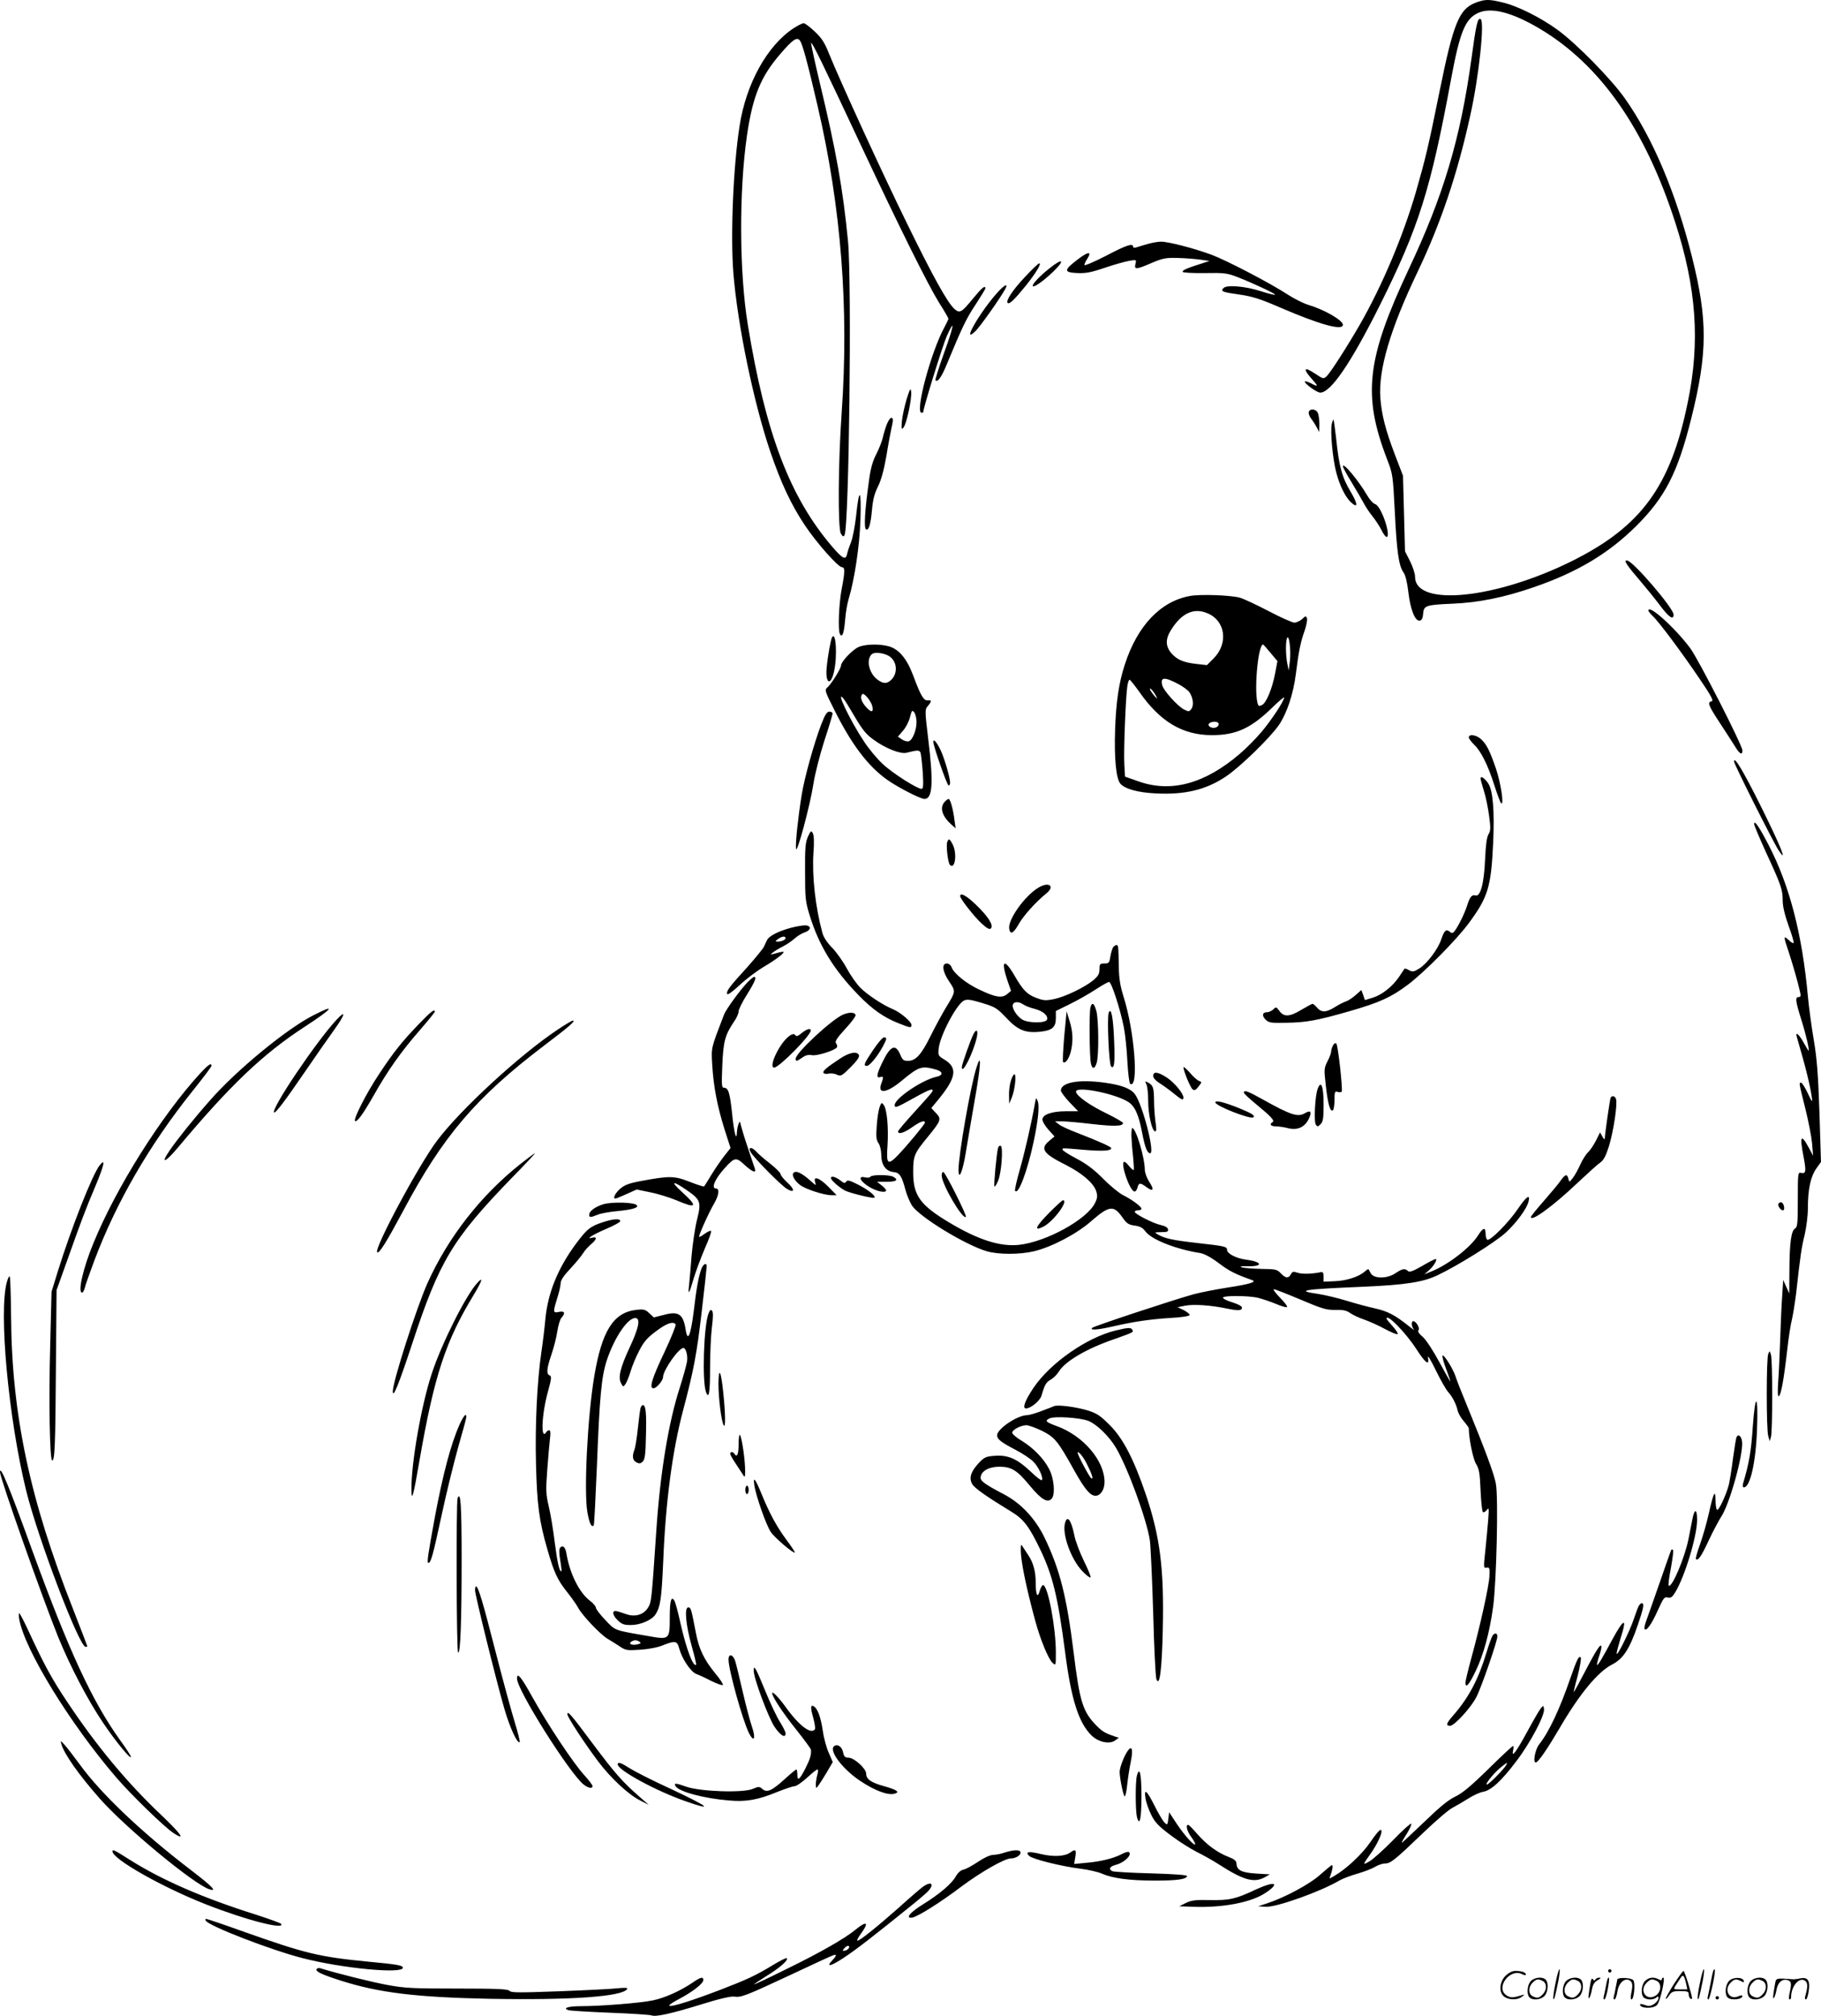 <svg version="1.0" xmlns="http://www.w3.org/2000/svg"
  viewBox="0 0 1084.819 1200.571"
 preserveAspectRatio="xMidYMid meet">
<g transform="translate(-0,1200.832) scale(0.1,-0.1)"
fill="#000000" stroke="none">
<path d="M8790 11992 c-98 -38 -132 -122 -215 -532 -67 -331 -83 -396 -140
-595 -77 -264 -201 -558 -334 -790 -81 -140 -176 -287 -199 -309 -18 -15 -21
-14 -63 14 -71 48 -81 35 -23 -30 40 -44 38 -48 -7 -24 -17 8 -33 13 -35 11
-9 -9 70 -67 91 -67 63 0 182 175 354 518 233 467 303 688 425 1347 53 285 85
362 163 397 79 35 203 2 368 -96 359 -215 624 -593 804 -1150 127 -391 150
-713 76 -1071 -102 -503 -277 -742 -690 -948 -455 -226 -935 -275 -935 -94 0
19 -14 61 -30 93 l-30 59 -6 225 -6 225 -48 125 c-57 150 -79 237 -87 339 -12
169 60 412 222 750 138 290 236 578 314 933 51 227 86 557 62 572 -18 11 -27
-26 -55 -234 -66 -478 -166 -814 -373 -1253 -253 -539 -277 -752 -129 -1136
33 -85 34 -94 45 -307 12 -244 24 -326 52 -365 12 -17 22 -58 29 -118 12 -103
40 -174 68 -169 12 2 18 15 20 41 4 49 15 53 177 60 151 6 306 37 482 98 259
89 444 200 609 363 173 172 248 317 329 641 98 393 99 587 4 966 -96 381 -234
707 -399 941 -81 115 -287 325 -399 407 -101 74 -242 145 -331 165 -81 20
-104 19 -160 -2z M4729 11841 c-157 -102 -284 -329 -323 -582 -38 -242 -55
-652 -37 -879 26 -314 121 -770 220 -1062 64 -188 125 -317 205 -437 70 -105
199 -251 222 -251 18 0 18 -26 -1 -125 -18 -91 -24 -253 -11 -274 14 -22 24 5
31 89 3 41 13 96 21 122 35 117 65 315 70 473 6 184 -8 194 -26 20 -7 -61 -20
-130 -30 -155 -10 -25 -21 -57 -24 -73 -8 -36 -27 -26 -88 45 -253 296 -397
674 -503 1322 -51 310 -53 796 -5 1128 34 232 81 348 196 482 76 89 102 107
120 82 15 -22 44 -127 105 -390 140 -602 187 -1203 143 -1827 -21 -299 -23
-685 -5 -718 11 -19 15 -21 22 -10 27 49 44 1500 21 1749 -30 311 -71 540
-168 944 -30 125 -53 233 -52 238 4 11 68 -120 303 -622 225 -480 395 -821
459 -924 31 -48 56 -92 56 -96 0 -4 -11 -27 -24 -51 -80 -146 -177 -509 -136
-509 6 0 10 2 10 4 0 24 117 401 140 452 51 114 44 65 -16 -100 -31 -86 -54
-159 -51 -163 13 -13 37 21 67 95 92 222 117 274 171 355 32 49 59 93 59 98 0
21 -22 2 -73 -60 -70 -86 -80 -91 -113 -61 -42 40 -127 193 -279 504 -141 286
-400 851 -466 1014 -26 66 -44 94 -86 133 -28 27 -58 49 -65 49 -8 0 -34 -13
-59 -29z M6840 10556 c-25 -7 -55 -16 -67 -20 -14 -5 -23 -3 -23 3 0 23 -41 9
-163 -55 -70 -36 -127 -60 -127 -54 0 6 7 22 16 35 31 48 8 47 -56 -2 -84 -64
-84 -77 -2 -81 51 -2 83 4 165 32 56 19 121 37 145 41 42 7 43 7 36 -19 -8
-34 4 -34 96 6 66 28 85 32 155 30 44 -1 105 -6 135 -10 l55 -8 -40 -13 c-92
-29 -125 -43 -119 -52 3 -5 62 -8 132 -7 117 2 132 0 197 -25 94 -37 226 -99
221 -104 -2 -3 -42 7 -88 22 -91 29 -199 38 -219 18 -20 -20 -6 -25 95 -39 76
-11 122 -25 244 -78 237 -102 372 -139 372 -102 0 27 -112 91 -207 119 -29 9
-83 36 -120 60 -107 70 -365 204 -455 238 -106 39 -261 79 -302 78 -17 0 -51
-6 -76 -13z M6253 10411 c-62 -49 -108 -99 -100 -107 8 -8 62 30 120 85 74 71
60 86 -20 22z M6109 10362 c-75 -79 -119 -145 -106 -158 10 -10 41 20 109 104
62 78 94 132 79 132 -5 0 -42 -35 -82 -78z M5953 10278 c-104 -110 -234 -330
-142 -242 28 27 151 201 178 252 17 32 0 27 -36 -10z M5401 9631 c-12 -41 -25
-99 -28 -130 -4 -50 -3 -54 10 -38 18 22 50 172 45 212 -3 25 -7 19 -27 -44z
M7797 9556 c-3 -8 2 -25 12 -38 10 -13 25 -36 34 -53 l16 -30 1 48 c0 27 -5
57 -10 68 -12 22 -45 25 -53 5z M5285 9486 c-8 -19 -19 -55 -25 -80 -5 -25
-24 -72 -40 -103 -22 -43 -34 -85 -44 -163 -24 -170 -30 -276 -17 -284 16 -10
28 28 36 119 5 58 15 95 35 135 19 38 35 96 50 180 11 69 25 143 30 165 12 52
12 65 -1 65 -5 0 -16 -15 -24 -34z M7934 9485 c-10 -42 4 -204 26 -289 20 -78
55 -150 90 -181 41 -37 39 -7 -4 65 -51 85 -69 150 -86 315 -7 61 -14 112 -16
114 -1 2 -6 -9 -10 -24z M8000 9231 c0 -6 24 -51 54 -99 29 -48 61 -103 71
-122 10 -19 32 -53 50 -75 18 -22 42 -59 54 -82 48 -96 53 -14 6 93 -15 34
-32 58 -45 61 -10 3 -31 26 -46 52 -52 89 -144 199 -144 172z M9695 8643 c10
-16 44 -57 75 -93 31 -36 83 -100 115 -142 56 -76 85 -96 85 -60 0 38 -244
322 -277 322 -13 0 -13 -4 2 -27z M7090 8459 c-175 -31 -314 -176 -389 -408
-36 -110 -52 -221 -58 -386 -6 -176 6 -296 32 -325 28 -31 105 -52 210 -57
173 -9 299 21 417 100 85 56 269 236 318 309 48 72 85 185 100 304 16 132 29
193 52 256 11 32 17 65 14 74 -6 15 -9 15 -29 -5 -13 -11 -34 -21 -46 -21 -12
0 -82 31 -154 69 -73 38 -150 74 -172 80 -60 15 -233 21 -295 10z m103 -103
c108 -45 126 -180 36 -270 l-39 -39 -62 7 c-80 9 -117 26 -151 65 -35 43 -35
85 2 142 62 97 134 129 214 95z m491 -286 l-7 -55 -8 40 c-10 52 -11 128 -2
152 12 31 25 -76 17 -137z m-116 51 l42 -50 -14 -74 c-17 -90 -52 -174 -77
-187 -10 -6 -20 -7 -22 -3 -30 50 -5 363 28 363 1 0 21 -22 43 -49z m-544
-189 c27 -15 55 -36 62 -47 22 -33 27 -78 11 -99 -13 -17 -15 -17 -44 -3 -38
20 -121 112 -129 143 -13 51 12 53 100 6z m-237 -44 c124 -178 258 -258 433
-258 142 0 230 40 353 158 42 42 77 71 77 66 0 -20 -76 -135 -135 -205 -33
-39 -91 -98 -130 -131 -207 -177 -407 -232 -601 -164 l-82 29 -4 71 c-5 76 8
407 18 469 3 20 9 37 13 37 4 0 30 -33 58 -72z m104 -33 c6 -11 -1 -6 -15 10
-14 17 -26 35 -26 40 1 11 27 -20 41 -50z m369 -159 c0 -17 -24 -28 -45 -20
-29 12 -14 34 22 34 13 0 23 -6 23 -14z M9820 8372 c0 -5 12 -19 26 -33 37
-34 176 -221 280 -375 68 -100 84 -130 71 -132 -28 -6 -20 -25 51 -133 38 -57
78 -121 91 -141 25 -41 41 -49 41 -19 0 30 -263 545 -311 609 -91 122 -249
264 -249 224z M4957 8213 c-8 -13 -26 -114 -32 -178 -10 -98 24 -117 44 -24
20 92 11 240 -12 202z M5113 8154 c-39 -19 -103 -88 -103 -110 0 -18 -60 -113
-83 -132 -15 -13 -11 -24 40 -125 104 -210 202 -340 317 -422 61 -44 199 -115
223 -115 49 0 55 95 22 363 -18 146 -19 171 -6 185 28 33 29 42 5 39 -26 -2
-42 25 -89 151 -37 98 -84 154 -144 171 -57 16 -145 13 -182 -5z m176 -49 c54
-27 64 -102 21 -145 -27 -27 -52 -25 -89 6 -38 32 -56 91 -40 128 10 21 19 26
46 26 19 0 47 -7 62 -15z m-93 -301 c10 -39 -5 -42 -37 -6 -28 31 -37 61 -22
76 10 10 51 -39 59 -70z m-103 -66 c46 -78 68 -105 114 -137 68 -50 158 -85
193 -76 67 17 77 17 84 0 3 -9 9 -61 13 -116 5 -78 3 -99 -7 -99 -26 0 -174
94 -231 148 -33 30 -84 91 -113 136 -81 122 -170 308 -123 256 8 -8 39 -59 70
-112z m367 -30 c0 -47 -23 -106 -45 -114 -8 -4 -27 1 -41 10 l-25 17 30 35
c17 19 36 55 42 81 11 42 13 44 26 28 7 -11 13 -36 13 -57z M4892 7693 c-43
-113 -99 -314 -116 -418 -21 -129 -38 -287 -34 -321 4 -40 84 257 104 387 8
54 37 168 64 253 28 84 50 159 50 165 0 6 -9 11 -19 11 -15 0 -26 -18 -49 -77z
M8750 7617 c0 -7 14 -26 31 -43 41 -38 83 -122 121 -242 17 -53 35 -101 40
-107 20 -19 -1 119 -30 205 -36 105 -56 146 -89 176 -28 26 -73 32 -73 11z
M5560 7590 c0 -25 82 -260 91 -260 5 0 9 7 9 16 0 29 -30 134 -54 189 -23 50
-46 78 -46 55z M10330 7473 c0 -15 234 -481 265 -528 58 -88 14 22 -105 261
-104 209 -160 303 -160 267z M8820 7372 c0 -6 9 -39 20 -74 11 -34 25 -102 31
-149 10 -73 9 -90 -4 -110 -10 -17 -16 -63 -20 -149 -6 -144 -28 -224 -57
-215 -21 7 -34 -8 -50 -60 -14 -45 -51 -120 -73 -150 -12 -16 -17 -17 -30 -6
-22 18 -33 8 -51 -45 -20 -60 -85 -145 -131 -174 -32 -20 -40 -21 -61 -10 -13
8 -25 11 -27 9 -1 -2 -16 -24 -32 -48 -39 -58 -102 -108 -158 -125 l-46 -14
-10 30 -11 30 -34 -30 c-19 -17 -45 -34 -58 -38 -12 -4 -39 -17 -58 -29 -57
-37 -86 -39 -112 -10 -12 14 -25 25 -29 25 -3 0 -33 -16 -65 -35 -71 -43 -105
-45 -132 -8 -18 25 -21 26 -36 10 -10 -9 -26 -17 -36 -17 -30 0 -34 -20 -11
-44 20 -19 32 -21 119 -19 121 1 187 13 382 69 177 51 246 82 345 156 99 74
291 268 365 368 114 155 133 214 145 476 9 190 -1 315 -29 356 -21 32 -46 48
-46 30z M5627 7232 c-30 -33 -15 -84 38 -132 l28 -25 -7 49 c-8 66 -25 126
-35 126 -4 0 -15 -8 -24 -18z M10450 7100 c0 -8 32 -83 71 -169 91 -197 99
-222 99 -286 0 -35 12 -85 35 -150 20 -54 33 -100 30 -103 -3 -3 -16 5 -30 18
-31 29 -31 22 0 -69 23 -70 56 -183 69 -243 5 -21 3 -28 -9 -28 -22 0 -19 -23
15 -132 29 -91 51 -188 44 -188 -1 0 -15 23 -30 50 -26 48 -51 68 -40 33 54
-185 79 -287 90 -363 4 -30 0 -26 -25 28 -16 34 -34 62 -39 62 -14 0 -14 2 24
-151 19 -75 37 -169 41 -210 l6 -74 -25 47 c-48 88 -56 72 -31 -57 16 -84 13
-99 -16 -92 -18 5 -19 -3 -19 -158 0 -142 -2 -165 -16 -173 -23 -13 -33 -82
-34 -247 l-1 -140 -18 40 -18 40 -6 -95 c-4 -52 -9 -169 -12 -260 -3 -91 -8
-205 -12 -254 -4 -60 -2 -87 4 -83 13 8 29 94 49 267 8 74 21 160 29 190 7 30
18 100 25 155 25 226 32 273 51 350 10 44 19 114 19 155 0 115 16 189 49 237
l29 41 -9 293 c-8 231 -15 323 -34 434 -13 77 -29 194 -35 260 -34 371 -109
658 -232 897 -59 114 -88 156 -88 128z M4813 7025 c-15 -34 -18 -66 -17 -210
0 -156 2 -177 28 -260 54 -176 141 -320 290 -473 81 -84 152 -134 239 -168 71
-28 77 -29 77 -10 0 19 -66 75 -109 93 -59 24 -152 85 -195 128 -23 23 -59 74
-81 115 -22 41 -61 96 -87 123 -31 31 -52 64 -59 90 -42 156 -62 337 -53 477
5 62 3 104 -4 116 -10 17 -12 15 -29 -21z M5643 6994 c-8 -21 4 -125 16 -137
31 -31 44 69 16 123 -18 34 -23 36 -32 14z M6185 6721 c-81 -49 -181 -190
-173 -243 6 -39 25 -30 57 27 30 52 100 130 164 182 55 44 15 73 -48 34z
M5720 6671 c0 -16 86 -125 129 -164 32 -29 46 -36 54 -28 18 18 -17 72 -89
141 -56 54 -94 75 -94 51z M4710 6482 c-71 -19 -129 -48 -140 -72 -4 -8 -13
-26 -19 -40 -7 -14 -53 -70 -102 -125 -104 -114 -123 -139 -117 -157 3 -7 33
15 74 53 38 36 102 84 142 108 74 43 135 90 117 91 -6 0 -26 -4 -45 -10 -33
-9 -34 -8 -15 6 11 9 38 25 60 36 22 11 52 32 68 46 15 14 42 31 60 37 38 12
43 39 7 42 -14 1 -54 -5 -90 -15z m-30 -61 c0 -10 -25 -21 -48 -21 -15 1 -14
3 2 15 22 17 46 20 46 6z M6632 6368 c-5 -7 -13 -32 -17 -55 -6 -39 -9 -43
-36 -43 -26 0 -29 -3 -29 -34 0 -28 -8 -41 -37 -66 -53 -43 -167 -98 -234
-112 -49 -10 -63 -9 -105 7 -56 21 -79 45 -131 134 -61 105 -82 90 -42 -29
l22 -63 -24 -20 c-31 -25 -70 -18 -164 27 -78 36 -152 96 -166 133 -5 14 -17
23 -29 23 -32 0 -25 -50 15 -108 39 -58 39 -58 -17 -150 -21 -34 -63 -111 -93
-171 -57 -116 -90 -151 -137 -151 -24 0 -32 6 -44 35 -29 70 -60 57 -110 -49
-33 -68 -35 -92 -8 -82 17 6 18 -3 4 -40 -24 -63 32 -56 117 14 107 89 123 94
206 71 46 -12 48 -35 5 -44 -84 -18 -248 -129 -248 -168 0 -20 8 -17 118 44
89 50 119 60 105 35 -4 -8 -52 -62 -105 -120 -54 -59 -98 -111 -98 -116 0 -20
36 -9 84 25 48 34 76 44 76 27 0 -9 -107 -138 -161 -194 -60 -62 -70 -54 -62
55 7 109 -3 217 -22 244 -13 17 -14 16 -25 -12 -6 -16 -14 -66 -17 -111 -5
-66 -3 -86 11 -105 9 -14 16 -43 16 -70 0 -58 27 -96 72 -101 37 -3 50 -22 73
-110 9 -31 26 -71 38 -90 47 -69 317 -234 446 -272 70 -20 196 -20 280 0 106
25 256 104 341 179 107 93 134 97 185 25 27 -39 38 -46 75 -51 31 -4 48 -13
63 -34 36 -49 179 -106 329 -130 23 -4 64 -26 109 -60 62 -47 98 -65 199 -101
29 -10 -16 -24 -147 -44 -70 -11 -162 -29 -203 -40 -129 -36 -594 -190 -604
-200 -16 -16 35 -12 126 9 127 29 219 42 340 50 64 3 113 11 115 17 2 5 -14
18 -34 29 l-38 18 45 9 c52 10 154 3 254 -18 47 -10 73 -11 80 -4 14 14 0 25
-62 45 -28 9 -50 21 -46 26 7 12 147 11 204 -1 25 -6 73 -22 108 -36 34 -15
66 -24 69 -20 4 4 -15 29 -42 56 -27 28 -43 50 -36 50 7 0 79 -28 159 -62 130
-55 154 -62 206 -61 45 1 67 -3 88 -18 15 -11 53 -29 83 -39 31 -11 88 -36
126 -57 37 -20 71 -34 75 -30 4 3 -10 25 -30 47 -20 22 -36 42 -36 45 0 33
112 -81 176 -179 56 -87 80 -104 71 -54 -4 20 15 -10 46 -74 29 -59 62 -117
74 -130 25 -27 48 -72 57 -112 4 -17 21 -45 37 -63 16 -19 29 -37 29 -41 0
-59 25 -183 43 -212 18 -29 23 -55 27 -157 3 -67 9 -126 14 -130 4 -4 14 1 23
12 13 18 14 12 8 -65 -4 -47 -11 -123 -16 -170 -12 -112 -12 -111 9 -108 15 3
17 -4 15 -49 -2 -58 -55 -297 -108 -490 -19 -70 -35 -136 -35 -145 0 -38 21
-15 59 64 49 100 85 234 106 388 20 149 32 652 16 733 -10 56 -63 199 -175
472 -30 72 -59 146 -65 166 -15 46 -73 138 -78 123 -2 -6 8 -42 22 -79 14 -37
25 -70 25 -74 0 -3 -29 48 -65 114 -37 69 -79 133 -99 151 -23 19 -32 34 -26
40 11 11 -14 54 -31 54 -13 0 -11 -34 4 -50 6 -7 -7 2 -31 21 -84 67 -126 88
-201 105 -42 9 -119 30 -171 46 -52 16 -128 34 -167 40 -140 20 -93 28 272 43
246 11 353 27 438 68 123 58 346 198 407 254 64 59 126 143 136 186 11 47 -13
30 -64 -45 -55 -81 -166 -193 -182 -183 -5 3 -10 19 -10 36 0 40 -15 37 -44
-9 -46 -74 -180 -177 -281 -217 l-40 -16 27 23 c29 25 54 68 40 68 -5 0 -42
-19 -81 -42 -54 -31 -75 -38 -83 -30 -18 18 -34 15 -77 -14 -49 -32 -127 -32
-145 1 -6 11 -12 22 -13 24 -2 2 -11 -3 -21 -12 -35 -32 -108 -56 -178 -59
l-69 -3 0 30 c0 21 -4 29 -15 27 -51 -11 -113 -13 -139 -4 -27 9 -32 8 -41 -9
-14 -26 -32 -24 -60 6 -22 23 -31 25 -114 26 -50 1 -102 5 -116 9 -18 6 -10 8
32 7 96 -2 89 26 -8 39 -58 7 -114 36 -114 58 0 20 -13 23 -175 41 -149 17
-195 27 -235 50 -25 14 -24 14 18 15 36 0 43 3 40 17 -2 11 -18 20 -42 25 -44
9 -156 66 -156 79 0 5 9 9 20 9 11 0 20 4 20 9 0 13 -55 54 -109 81 -24 12
-78 56 -120 99 -55 55 -99 88 -158 119 -46 24 -83 48 -83 53 0 11 -11 11 130
-1 111 -9 160 -6 160 10 0 8 -66 38 -202 91 -48 18 -98 41 -110 51 l-23 18 41
0 c23 0 103 -7 179 -16 133 -15 185 -14 185 6 0 5 -42 29 -92 54 -105 50 -188
109 -188 133 0 34 227 -10 309 -60 41 -25 64 -75 85 -185 17 -88 30 -122 48
-122 30 0 -47 296 -92 353 -27 34 -81 54 -186 68 -151 20 -254 0 -254 -48 0
-8 23 -39 51 -69 l52 -54 -72 0 c-85 0 -141 -20 -141 -49 0 -12 16 -39 36 -61
l36 -40 -31 -26 c-57 -47 -37 -76 97 -143 97 -49 166 -108 182 -156 9 -28 8
-41 -6 -70 -47 -99 -292 -234 -456 -251 -111 -11 -240 30 -411 132 -176 105
-217 162 -217 301 0 97 6 112 86 209 80 98 84 108 50 143 l-28 30 47 57 c103
127 110 185 29 233 -35 21 -36 24 -32 66 9 77 105 260 150 284 19 9 38 7 108
-14 79 -24 89 -30 145 -89 69 -74 115 -92 205 -82 69 8 90 27 90 81 l0 42 83
41 c45 22 114 61 152 86 39 25 75 46 82 46 14 0 66 -159 88 -270 8 -41 18
-133 21 -203 4 -70 11 -130 17 -134 52 -32 26 311 -39 517 -20 64 -28 108 -29
180 -2 122 -3 130 -14 130 -5 0 -13 -6 -19 -12z m-536 -342 c12 -8 42 -20 67
-26 51 -13 83 -41 74 -65 -9 -21 -110 -21 -147 1 -33 20 -64 69 -56 90 7 18
36 18 62 0z M4453 6158 c-48 -51 -127 -160 -140 -193 -79 -206 -76 -193 -70
-300 8 -131 30 -244 73 -382 l36 -112 -34 -43 c-19 -24 -54 -74 -78 -113 -23
-38 -44 -72 -46 -73 -1 -2 -40 10 -86 28 -93 36 -120 36 -292 4 -70 -13 -95
-23 -122 -46 -30 -27 -45 -58 -28 -58 4 0 34 12 67 27 l60 27 82 -17 c46 -9
115 -31 154 -47 121 -52 131 -39 35 48 -72 66 -60 72 26 13 84 -58 89 -71 62
-178 -12 -49 -26 -145 -32 -213 -5 -69 -12 -147 -15 -175 -8 -67 1 -54 28 41
13 43 43 123 66 177 24 54 41 101 37 104 -3 4 -20 -4 -37 -16 -17 -13 -32 -21
-34 -19 -5 5 57 144 89 198 29 50 34 90 11 90 -30 0 -6 57 52 121 59 65 68 67
118 20 47 -43 71 -52 62 -23 -3 9 -22 64 -41 122 -20 58 -38 119 -42 135 -6
27 -7 28 -14 10 -5 -11 -9 -33 -10 -50 -2 -61 -18 0 -29 114 -13 121 -22 151
-48 151 -14 0 -15 15 -10 134 6 142 16 180 70 260 15 21 27 48 27 60 0 12 22
57 50 101 48 77 59 105 42 105 -4 0 -22 -15 -39 -32z M6496 6008 c-8 -30 -6
-294 3 -333 7 -36 23 -35 34 3 14 42 12 262 -2 310 -13 47 -26 54 -35 20z
M1862 5959 c-157 -81 -452 -323 -609 -502 -96 -108 -196 -233 -242 -300 -58
-85 -27 -74 50 18 310 370 505 556 754 718 172 112 192 141 47 66z M2494 5908
c-101 -105 -150 -167 -236 -297 -76 -114 -154 -268 -143 -279 10 -10 47 39
111 152 83 147 162 259 269 382 52 60 95 112 95 117 0 19 -24 0 -96 -75z
M6605 5977 c-11 -27 1 -307 14 -320 19 -19 24 21 18 156 -5 136 -18 200 -32
164z M5021 5965 c-69 -31 -281 -228 -281 -262 0 -18 7 -16 40 7 19 14 37 18
57 14 29 -6 137 28 149 47 3 5 1 16 -5 23 -9 11 3 30 54 86 37 39 64 77 62 83
-5 18 -38 18 -76 2z M6340 5837 c-7 -81 -10 -150 -7 -154 13 -12 35 19 46 62
15 61 13 120 -8 185 l-17 55 -14 -148z M2004 5934 c-120 -129 -391 -531 -371
-551 8 -7 68 73 187 247 62 91 140 202 173 248 64 89 70 120 11 56z M3319
5874 c-224 -150 -571 -469 -713 -656 -107 -140 -380 -648 -359 -668 11 -11 56
62 154 245 238 448 434 677 839 985 152 115 192 150 173 150 -6 0 -48 -25 -94
-56z M4775 5855 c-21 -18 -31 -21 -37 -12 -13 21 -57 -13 -94 -73 -39 -64 -54
-120 -32 -120 29 0 218 191 218 221 0 16 -24 9 -55 -16z M5800 5851 c-17 -33
-70 -181 -70 -198 0 -51 68 84 89 177 9 42 -1 54 -19 21z M5201 5754 c-54 -80
-59 -94 -37 -94 17 0 64 58 95 115 25 47 26 55 7 55 -8 0 -37 -34 -65 -76z
M7941 5782 c-6 -11 -11 -28 -11 -37 0 -9 -10 -35 -22 -58 -20 -40 -21 -47 -10
-142 12 -109 26 -160 42 -150 5 3 10 31 10 61 0 50 2 55 19 49 11 -3 21 -2 24
2 7 13 -22 276 -32 286 -5 5 -14 1 -20 -11z M5005 5704 c-82 -54 -106 -75 -99
-86 3 -5 17 -7 30 -4 12 3 35 1 49 -6 24 -11 30 -8 82 44 38 38 54 61 50 72
-10 25 -57 17 -112 -20z M5817 5650 c-36 -113 -107 -522 -107 -610 1 -68 26
-6 44 107 10 60 33 197 52 306 38 212 42 296 11 197z M1191 5614 c-232 -254
-501 -682 -635 -1011 -62 -150 -94 -293 -67 -293 5 0 12 12 16 28 3 15 29 87
56 160 132 351 328 690 588 1015 61 76 111 142 111 148 0 20 -20 6 -69 -47z
M7050 5652 c0 -21 41 -120 54 -131 11 -9 19 -6 36 16 20 26 21 27 2 34 -10 4
-35 26 -55 50 -21 23 -37 37 -37 31z M6870 5600 c0 -12 16 -30 43 -46 23 -15
60 -42 83 -61 44 -36 54 -40 54 -21 0 24 -54 89 -98 118 -53 35 -82 39 -82 10z
M6022 5571 c-7 -21 -12 -60 -11 -87 l1 -49 15 35 c18 43 30 140 16 140 -5 0
-15 -17 -21 -39z M6829 5551 c6 -11 11 -55 11 -99 0 -82 23 -182 42 -182 7 0
8 16 2 53 -4 28 -9 86 -9 127 -1 82 -5 94 -36 111 -19 9 -19 9 -10 -10z M7850
5524 c-16 -41 -24 -196 -11 -214 9 -13 13 -13 28 3 15 15 18 35 18 117 0 109
-15 148 -35 94z M7410 5501 c0 -6 33 -36 73 -69 90 -74 112 -98 98 -107 -21
-12 -11 -25 20 -25 16 0 50 -5 73 -11 55 -14 99 6 123 56 20 43 11 54 -26 32
-40 -23 -85 -8 -246 82 -89 50 -115 60 -115 42z M9595 5471 c-4 -8 -34 -213
-35 -245 -1 -6 -7 0 -14 13 l-14 25 -25 -50 c-14 -27 -35 -58 -47 -69 -12 -11
-33 -44 -46 -73 -13 -29 -33 -65 -44 -79 -21 -27 -21 -27 -27 -5 -7 30 -18 28
-45 -10 -12 -18 -58 -73 -100 -121 -43 -49 -78 -92 -78 -97 0 -31 133 66 274
200 64 60 127 117 141 126 18 12 32 39 50 96 27 87 52 254 42 281 -7 19 -23
22 -32 8z M6165 5435 c-21 -119 -59 -284 -89 -390 -19 -66 -32 -124 -29 -128
18 -31 73 114 111 293 27 128 35 210 24 240 -9 24 -10 23 -17 -15z M7240 5443
c0 -21 212 -104 227 -89 11 11 -9 23 -89 56 -89 35 -138 47 -138 33z M6740
5243 c1 -27 5 -82 10 -123 4 -41 6 -77 4 -80 -3 -2 -16 9 -29 25 -13 17 -26
27 -30 23 -18 -18 34 -167 62 -176 7 -2 15 8 19 22 8 32 16 32 54 4 41 -30 48
-16 16 32 -14 22 -26 54 -26 72 -1 74 -53 248 -75 248 -3 0 -5 -21 -5 -47z
M5946 5173 c-9 -31 -27 -225 -22 -231 3 -3 13 12 22 34 20 47 31 198 16 208
-6 3 -13 -2 -16 -11z M4471 5148 c17 -33 182 -200 218 -221 46 -27 47 -3 1 39
-22 20 -40 43 -40 50 0 7 -28 35 -62 62 -35 27 -72 59 -82 71 -27 30 -51 29
-35 -1z M3103 5078 c-238 -188 -434 -439 -557 -713 -66 -149 -207 -588 -206
-644 1 -43 35 41 115 283 162 493 240 623 589 984 82 83 146 152 143 152 -3 0
-41 -28 -84 -62z M593 5067 c-43 -55 -169 -374 -249 -632 l-37 -120 -8 -320
c-9 -326 -3 -685 12 -685 15 0 19 87 22 550 l4 465 61 170 c86 243 113 314
172 453 52 125 60 166 23 119z M4725 5020 c-8 -14 10 -45 41 -69 32 -25 143
-61 187 -61 l31 0 -49 50 c-53 54 -92 67 -79 28 6 -22 6 -22 -22 3 -60 54 -96
70 -109 49z M5610 5007 c0 -51 125 -265 144 -246 7 7 -121 263 -134 267 -6 2
-10 -7 -10 -21z M5185 5000 c-3 -6 -17 -7 -30 -4 -40 10 -37 -14 6 -45 41 -31
104 -50 117 -36 4 4 -6 18 -23 31 l-30 24 58 0 c58 0 72 11 38 30 -25 13 -128
13 -136 0z M4950 4992 c0 -13 52 -58 85 -75 34 -16 167 -48 174 -42 10 10 -35
46 -95 77 -53 27 -66 30 -73 19 -7 -12 -14 -10 -36 8 -28 21 -55 28 -55 13z
M6252 4787 c-84 -85 -97 -116 -34 -83 60 32 151 156 114 156 -4 0 -40 -33 -80
-73z M3597 4837 c-50 -15 -87 -41 -87 -64 0 -17 9 -16 51 1 19 8 70 17 114 21
93 9 133 21 118 36 -17 17 -143 20 -196 6z M10595 4840 c-7 -12 12 -40 27 -40
13 0 6 43 -9 47 -6 2 -14 -1 -18 -7z M3597 4731 c-81 -26 -100 -42 -165 -129
-108 -146 -168 -292 -183 -449 -5 -56 -16 -145 -24 -198 -25 -171 -38 -430
-32 -665 6 -244 19 -341 68 -510 40 -138 59 -180 117 -253 27 -34 56 -75 65
-92 22 -44 132 -160 175 -186 20 -12 54 -33 75 -47 34 -23 44 -24 120 -19 48
3 104 13 135 26 76 30 86 28 99 -21 17 -61 68 -136 100 -149 16 -6 56 -24 90
-42 35 -17 66 -28 69 -24 4 3 -16 35 -45 69 -67 82 -98 146 -116 244 -27 140
-29 149 -45 149 -24 0 -15 -103 20 -228 17 -60 29 -111 27 -113 -17 -17 -58
92 -92 241 -14 66 -31 127 -36 137 -19 36 -29 5 -29 -91 0 -139 -1 -139 -126
-117 -208 36 -197 31 -258 96 -31 32 -56 65 -56 73 0 8 -16 27 -36 42 -63 48
-119 160 -139 277 -6 41 -21 56 -37 40 -8 -8 -8 -30 -1 -74 6 -35 9 -65 8 -66
-11 -12 -25 51 -40 168 -9 74 -25 172 -36 217 -17 73 -18 95 -9 215 5 73 13
157 16 186 5 34 3 52 -4 52 -6 0 -14 -4 -17 -10 -35 -57 -29 104 10 243 20 74
22 89 9 94 -20 8 -18 39 11 124 14 41 30 103 35 138 5 34 16 71 24 80 26 29
20 43 -14 36 -36 -8 -37 -3 -10 83 11 35 20 75 20 89 0 16 19 45 58 86 32 34
66 76 76 92 10 17 32 40 47 53 34 28 38 47 8 39 -45 -12 2 18 84 53 45 19 82
40 82 45 0 17 -37 15 -98 -4z m212 -2500 c12 -8 9 -11 -11 -16 -32 -8 -57 3
-37 16 18 11 30 11 48 0z M4179 4453 c-17 -45 -30 -115 -47 -260 -18 -139 -35
-180 -47 -106 -14 94 -42 114 -127 91 l-63 -16 -27 25 c-24 23 -33 25 -79 20
-135 -16 -204 -126 -249 -397 -40 -239 -62 -681 -41 -807 12 -67 24 -93 38
-80 3 3 11 163 19 354 16 416 27 534 60 633 47 139 129 257 173 248 27 -6 15
-62 -39 -177 -55 -119 -69 -176 -50 -211 12 -23 13 -23 26 -5 7 10 21 43 30
74 9 31 32 87 52 125 29 56 49 78 102 117 62 47 102 60 115 39 3 -5 -26 -78
-65 -161 -77 -162 -94 -219 -67 -219 18 0 57 46 57 67 0 40 93 173 121 173 15
0 27 -43 22 -80 -3 -19 -22 -89 -43 -155 -67 -206 -117 -507 -140 -850 -28
-414 -29 -427 -48 -459 -26 -45 -79 -61 -135 -40 -23 8 -48 16 -56 17 -26 4
-23 -23 7 -53 26 -25 38 -30 79 -30 58 0 125 29 148 63 29 46 36 91 46 317 14
354 55 661 119 901 62 234 81 333 110 584 17 142 30 264 30 272 0 23 -20 14
-31 -14z M41 4373 c-50 -176 10 -816 115 -1243 71 -287 316 -930 354 -930 6 0
10 2 10 4 0 2 -38 101 -84 219 -259 655 -366 1162 -370 1744 -1 128 -5 235 -8
239 -4 3 -11 -11 -17 -33z M2843 4367 c-67 -72 -213 -362 -271 -540 -62 -187
-123 -535 -121 -692 1 -76 12 -35 48 175 88 507 156 712 324 988 50 83 58 112
20 69z M4221 4186 c-29 -74 -39 -406 -15 -469 17 -45 24 -3 24 141 0 86 5 197
11 246 8 62 8 91 0 99 -7 7 -13 2 -20 -17z M6645 4084 c-171 -42 -388 -193
-488 -341 -51 -76 -68 -123 -45 -123 28 0 83 45 92 75 20 68 28 81 56 97 16 9
38 31 48 48 38 61 163 135 325 191 121 43 122 43 112 58 -8 14 -25 13 -100 -5z
M10534 3945 c-12 -26 -12 -451 0 -490 l9 -30 7 25 c10 33 10 458 0 490 -7 24
-8 24 -16 5z M4280 3768 c0 -85 17 -225 31 -248 12 -21 11 64 -2 191 -13 132
-28 162 -29 57z M10442 3513 c-10 -148 -21 -215 -58 -340 -4 -14 -2 -23 5 -23
37 0 71 148 78 345 8 212 -10 226 -25 18z M3816 3623 c-3 -10 -10 -65 -16
-121 -6 -57 -15 -115 -21 -129 -14 -38 -11 -61 12 -74 17 -9 25 -8 38 5 13 13
17 43 19 152 4 136 -1 184 -18 184 -5 0 -11 -8 -14 -17z M6280 3634 c-8 -4
-43 -17 -77 -30 -34 -13 -72 -24 -85 -24 -58 -1 -178 -82 -178 -120 0 -23 23
-41 109 -86 41 -21 89 -53 107 -71 31 -31 62 -98 50 -110 -3 -4 -33 19 -66 51
-79 75 -134 100 -213 94 -55 -4 -63 -8 -98 -45 -46 -50 -57 -87 -38 -122 13
-25 85 -75 234 -166 73 -44 106 -88 172 -225 75 -157 105 -282 148 -610 36
-282 81 -424 159 -499 41 -39 108 -53 141 -27 l20 15 -20 6 c-59 20 -77 30
-110 63 -84 84 -103 143 -139 439 -42 336 -82 493 -173 683 -55 114 -141 206
-243 259 -116 61 -142 80 -138 103 5 36 50 61 111 61 73 0 106 -21 182 -113
70 -85 108 -106 132 -75 20 27 12 119 -17 174 -31 61 -93 125 -161 167 -33 19
-59 42 -59 49 0 18 51 45 85 45 14 0 56 -16 94 -34 76 -39 93 -60 191 -236 62
-111 95 -150 126 -150 30 0 54 36 54 82 0 127 -127 276 -285 333 -65 24 -72
31 -44 45 28 16 187 5 235 -15 48 -20 119 -89 159 -154 71 -117 186 -431 205
-556 5 -38 14 -235 20 -437 5 -201 14 -377 19 -390 19 -51 33 55 38 298 8 362
-16 550 -102 805 -72 210 -135 331 -214 410 -57 57 -77 70 -131 87 -70 21
-175 35 -200 26z m194 -343 c31 -61 42 -96 27 -87 -11 7 -81 138 -81 152 0 16
34 -24 54 -65z M2737 3523 c-52 -119 -98 -293 -146 -548 -42 -229 -49 -275
-39 -275 15 0 28 48 79 285 27 127 72 309 99 406 54 191 54 189 41 189 -4 0
-20 -26 -34 -57z M4400 3408 c0 -62 -9 -83 -25 -58 -8 13 -25 13 -25 0 0 -6
15 -32 33 -59 17 -26 37 -57 44 -67 10 -17 12 -14 12 23 1 55 -18 194 -30 213
-5 10 -8 -9 -9 -52z M10346 3451 c-4 -5 -13 -63 -22 -128 -8 -65 -20 -136 -25
-158 -16 -61 -60 -155 -70 -149 -5 3 -9 29 -9 57 -1 69 -12 47 -40 -78 -12
-55 -36 -137 -52 -183 -17 -46 -28 -86 -25 -89 13 -12 31 14 76 110 26 56 60
119 74 141 49 71 133 370 125 447 -3 32 -21 49 -32 30z M0 3241 c0 -35 249
-740 346 -981 72 -176 177 -378 270 -515 72 -107 164 -219 164 -200 0 6 -29
51 -65 100 -167 233 -306 534 -525 1135 -138 381 -190 506 -190 461z M4494
3162 c9 -63 71 -239 98 -278 23 -34 135 -130 143 -122 2 2 -21 37 -51 77 -57
77 -100 156 -149 276 -36 88 -50 104 -41 47z M4440 3135 c0 -14 5 -25 10 -25
6 0 10 11 10 25 0 14 -4 25 -10 25 -5 0 -10 -11 -10 -25z M2726 3085 c-9 -25
-7 -913 3 -919 14 -9 21 187 21 558 0 323 -6 407 -24 361z M10081 2955 c-6
-30 -16 -81 -22 -112 -22 -111 -98 -291 -118 -279 -4 3 2 50 13 105 10 56 16
104 13 108 -4 3 -9 4 -10 2 -2 -2 -33 -89 -69 -194 -36 -104 -73 -208 -81
-230 -8 -22 -13 -44 -10 -48 10 -17 41 26 78 108 34 76 40 84 60 79 18 -4 27
2 43 28 58 93 132 337 132 434 0 70 -16 69 -29 -1z M6344 2935 c-17 -66 38
-216 103 -283 23 -25 46 -42 50 -39 3 4 -15 48 -40 99 -25 51 -51 120 -57 153
-19 93 -43 123 -56 70z M6081 2779 c-1 -61 30 -217 86 -423 30 -111 78 -228
103 -251 20 -18 20 -17 20 61 0 148 -46 393 -75 402 -5 2 -15 -13 -21 -34 -13
-48 -24 -26 -24 49 0 64 -14 118 -43 161 -12 19 -27 42 -34 52 -10 17 -12 15
-12 -17z M2830 2537 c0 -28 126 -538 175 -707 32 -111 78 -210 91 -197 3 2
-11 58 -31 123 -20 66 -72 256 -115 424 -73 285 -101 380 -114 380 -4 0 -6
-10 -6 -23z M9762 2443 c-5 -10 -19 -47 -31 -83 -25 -73 -100 -223 -100 -200
-1 8 11 50 24 94 40 123 20 119 -51 -12 -61 -114 -85 -154 -90 -149 -2 2 3 23
11 47 8 23 15 50 15 58 0 30 -26 -8 -95 -140 -37 -71 -68 -128 -70 -128 -1 0
9 45 24 99 14 55 22 103 18 108 -12 11 -22 -10 -62 -124 -64 -186 -128 -321
-186 -394 -25 -32 -39 -114 -18 -107 15 4 70 85 137 199 121 208 230 340 316
384 65 33 104 92 152 233 35 101 41 132 24 132 -5 0 -13 -8 -18 -17z M115
2363 c33 -182 302 -620 576 -939 90 -105 285 -294 341 -332 78 -51 49 -8 -72
107 -203 192 -385 411 -558 671 -94 140 -140 225 -236 433 -25 53 -48 97 -51
97 -4 0 -4 -17 0 -37z M8892 2268 c-5 -7 -22 -53 -37 -103 -48 -158 -104 -265
-195 -370 -45 -51 -49 -65 -21 -65 25 0 125 109 156 171 30 57 125 333 125
360 0 22 -13 25 -28 7z M4340 2125 c0 -62 84 -363 122 -439 30 -59 42 -31 17
40 -11 32 -36 127 -55 209 -19 83 -39 165 -45 183 -13 38 -39 43 -39 7z M4490
2058 c0 -45 86 -276 124 -334 35 -52 66 -71 66 -39 0 8 -15 38 -33 67 -19 29
-58 112 -87 183 -58 141 -70 163 -70 123z M3080 2011 c0 -68 313 -564 397
-631 28 -22 53 -26 53 -9 0 6 -23 36 -51 67 -64 70 -216 299 -307 462 -68 123
-92 151 -92 111z M4600 1924 c0 -21 65 -119 145 -219 47 -59 86 -112 86 -118
3 -29 -5 -55 -32 -109 -35 -69 -49 -80 -49 -39 0 17 -3 31 -6 31 -3 0 -36 -27
-72 -60 -75 -68 -104 -80 -131 -56 -17 15 -21 15 -57 0 -59 -25 -316 -16 -398
14 -61 22 -74 22 -61 2 20 -33 170 -73 320 -85 99 -9 171 4 283 50 47 19 95
35 105 35 11 0 44 23 74 50 30 28 58 50 63 50 5 0 4 -15 -1 -32 -5 -18 -9 -44
-9 -58 1 -24 1 -25 16 -5 8 11 31 47 50 79 l35 60 -24 55 c-14 31 -30 91 -36
134 -11 76 -30 129 -52 142 -20 13 -22 -5 -5 -65 9 -33 14 -65 11 -70 -22 -35
-96 21 -177 135 -39 54 -78 94 -78 79z M9179 1834 c-9 -11 -44 -71 -78 -134
-68 -125 -98 -166 -87 -117 3 15 3 27 0 27 -4 0 -71 -62 -148 -138 -105 -103
-156 -145 -199 -165 -41 -20 -93 -63 -187 -154 -72 -69 -130 -123 -130 -120 0
3 14 29 32 56 17 28 28 54 25 58 -4 3 -53 -41 -109 -99 -57 -58 -120 -115
-141 -126 -41 -24 -40 -21 10 49 32 45 63 108 63 129 0 24 -19 6 -68 -65 -49
-71 -142 -158 -213 -199 -32 -19 -32 -19 -24 0 12 31 18 64 10 64 -4 0 -34
-25 -68 -55 -62 -57 -211 -137 -317 -172 l-55 -18 43 -3 c63 -5 329 90 444
158 20 11 68 29 107 40 38 11 85 29 103 40 18 11 45 20 60 20 32 0 57 20 227
183 73 70 151 137 173 148 21 11 64 36 94 55 31 20 71 38 90 41 47 8 109 65
198 183 83 109 170 274 164 310 -3 22 -4 22 -19 4z m-207 -339 c-13 -24 -103
-115 -114 -115 -14 0 40 67 81 101 41 33 45 35 33 14z M3380 1798 c0 -16 104
-175 184 -281 73 -97 178 -195 246 -230 l55 -28 -55 48 c-102 89 -144 137
-277 314 -132 177 -153 202 -153 177z M366 1620 c15 -56 104 -183 227 -322
152 -173 564 -514 655 -542 48 -15 17 17 -111 115 -292 223 -537 456 -662 629
-33 45 -73 97 -88 114 -27 30 -28 30 -21 6z M4971 1610 c-38 -23 44 -135 153
-208 85 -57 164 -87 203 -77 37 9 18 24 -63 46 -75 21 -104 41 -104 74 0 30
-72 95 -105 95 -20 0 -27 6 -32 30 -6 34 -32 53 -52 40z M6715 1576 c-21 -32
-44 -94 -45 -120 0 -36 22 -146 30 -146 5 0 11 30 15 68 4 37 13 98 21 136 16
78 7 105 -21 62z M3680 1500 c0 -34 228 -158 403 -219 176 -62 142 -34 -93 76
-101 46 -207 100 -237 119 -55 35 -73 41 -73 24z M6773 1433 c-10 -35 -9 -208
0 -246 16 -61 27 -10 27 123 0 134 -11 182 -27 123z M6824 1299 c3 -24 19 -69
34 -99 22 -45 44 -68 116 -122 49 -37 119 -81 155 -99 36 -18 98 -52 136 -77
142 -91 205 -109 268 -75 l32 18 -83 5 c-88 6 -114 20 -116 60 -1 16 -13 26
-47 39 -66 25 -131 73 -186 136 -26 30 -50 55 -55 55 -16 0 -7 -37 17 -70 14
-19 25 -38 25 -44 0 -19 -63 50 -109 119 l-46 70 -5 -39 c-5 -38 -6 -39 -23
-22 -10 10 -36 54 -57 96 -48 96 -66 111 -56 49z M670 982 c0 -46 300 -215
558 -316 234 -92 470 -153 447 -116 -3 5 -72 30 -153 56 -308 97 -555 204
-744 323 -98 62 -108 67 -108 53z M5985 975 c-22 -8 -53 -14 -70 -14 -18 -1
-55 -18 -90 -42 -33 -22 -71 -43 -86 -46 -16 -3 -32 -18 -44 -38 -23 -44 -97
-107 -199 -170 -77 -48 -105 -84 -61 -77 32 5 168 90 293 185 117 87 257 167
294 167 28 0 58 18 58 35 0 18 -39 18 -95 0z M6377 976 c-32 -24 -100 -28
-176 -10 -73 18 -96 14 -70 -11 19 -19 191 -62 304 -76 50 -6 108 -20 131 -30
63 -28 166 -41 314 -41 134 0 187 8 192 27 2 6 -76 12 -212 16 -118 3 -223 9
-233 13 -26 12 -16 29 24 39 37 10 79 43 79 64 0 17 -14 16 -53 -4 -46 -23
-121 -42 -205 -49 l-73 -7 7 42 c7 43 1 49 -29 27z M5494 768 c-16 -12 -81
-68 -144 -125 -129 -114 -228 -193 -242 -193 -5 0 4 19 21 42 50 68 35 79 -32
24 -64 -53 -213 -138 -414 -236 -100 -50 -186 -90 -190 -90 -4 0 29 22 72 49
80 49 134 96 122 107 -3 3 -38 -14 -79 -39 -107 -65 -157 -88 -318 -150 -168
-64 -284 -101 -302 -95 -7 3 19 21 58 41 81 43 144 92 144 113 0 21 -17 17
-63 -15 -72 -49 -167 -92 -236 -106 -73 -16 -313 -35 -433 -35 -73 0 -109 -12
-71 -24 10 -3 122 -10 248 -15 127 -5 237 -12 247 -16 25 -10 119 11 297 66
105 33 175 49 195 46 42 -6 69 5 339 131 127 60 240 112 250 115 23 8 22 -2
-5 -30 -41 -44 -8 -36 74 19 71 47 178 130 403 312 28 22 65 54 83 70 54 50
34 78 -24 34z m-436 -360 c-3 -7 -13 -15 -24 -17 -16 -3 -17 -1 -5 13 16 19
34 21 29 4z M7484 756 c-123 -58 -159 -66 -274 -64 -88 2 -112 -1 -145 -17
l-40 -20 80 -3 c183 -7 355 27 439 86 84 58 49 68 -60 18z M1226 569 c19 -32
389 -175 577 -223 236 -61 597 -95 597 -57 0 14 -34 20 -205 36 -295 29 -371
47 -744 179 -117 42 -218 76 -223 76 -5 0 -6 -5 -2 -11z M1886 281 c-9 -14 32
-33 145 -69 226 -72 447 -99 884 -108 485 -9 793 13 821 58 5 8 -9 9 -52 5
-32 -4 -189 -12 -348 -18 -242 -9 -292 -9 -300 2 -9 11 -71 14 -311 14 -266 0
-313 2 -420 22 -96 18 -293 67 -397 99 -9 3 -19 0 -22 -5z M9266 194 c-10 -47
-15 -88 -12 -91 5 -6 9 7 30 110 7 37 10 67 6 67 -4 0 -15 -39 -24 -86z M9580
270 c0 -5 5 -10 10 -10 6 0 10 5 10 10 0 6 -4 10 -10 10 -5 0 -10 -4 -10 -10z
M10126 194 c-10 -47 -15 -88 -12 -91 5 -6 9 7 30 110 7 37 10 67 6 67 -4 0
-15 -39 -24 -86z M10206 269 c-3 -8 -10 -41 -16 -74 -6 -33 -14 -68 -16 -77
-3 -10 -1 -18 3 -18 10 0 46 171 38 178 -2 3 -7 -1 -9 -9z M8969 241 c-38 -38
-41 -101 -7 -125 29 -20 79 -20 104 0 18 14 18 15 1 10 -53 -17 -69 -17 -92
-2 -69 45 21 166 94 126 12 -6 21 -7 21 -1 0 12 -25 21 -62 21 -19 0 -39 -10
-59 -29z M9970 189 c-28 -45 -49 -83 -47 -85 2 -3 12 7 21 21 14 21 24 25 66
25 43 0 50 -3 50 -19 0 -11 5 -23 10 -26 6 -3 10 -3 10 1 0 20 -44 164 -51
164 -4 0 -30 -37 -59 -81z m75 4 l7 -33 -42 0 c-42 0 -42 0 -28 23 8 12 21 32
29 44 15 25 22 18 34 -34z M9120 210 c-22 -22 -27 -79 -8 -98 19 -19 66 -14
88 8 22 22 27 79 8 98 -19 19 -66 14 -88 -8z m71 0 c25 -14 25 -54 -1 -80 -23
-23 -33 -24 -61 -10 -25 14 -25 54 1 80 23 23 33 24 61 10z M9330 210 c-22
-22 -27 -79 -8 -98 19 -19 66 -14 88 8 22 22 27 79 8 98 -19 19 -66 14 -88 -8z
m71 0 c25 -14 25 -54 -1 -80 -23 -23 -33 -24 -61 -10 -25 14 -25 54 1 80 23
23 33 24 61 10z M9476 204 c-3 -16 -8 -47 -11 -69 -8 -51 10 -26 19 27 5 27
15 42 34 53 18 10 22 14 10 15 -9 0 -20 -5 -24 -11 -5 -8 -9 -8 -14 1 -5 8
-10 3 -14 -16z M9577 223 c-2 -4 -7 -26 -11 -48 -4 -22 -9 -48 -12 -57 -3 -10
-1 -18 4 -18 4 0 14 28 20 62 11 58 10 81 -1 61z M9635 220 c-1 -3 -5 -23 -9
-45 -4 -22 -9 -48 -12 -57 -3 -10 -1 -18 4 -18 5 0 13 20 17 45 7 53 44 87 74
68 17 -11 19 -28 8 -80 -4 -18 -3 -33 2 -33 16 0 24 99 11 115 -12 14 -87 18
-95 5z M9800 210 c-22 -22 -27 -79 -8 -98 7 -7 24 -12 38 -12 14 0 31 5 38 12
9 9 12 8 12 -5 0 -9 -12 -24 -26 -34 -21 -13 -32 -15 -55 -6 -16 6 -29 8 -29
3 0 -24 81 -27 102 -2 18 19 50 162 37 162 -5 0 -9 -5 -9 -10 0 -7 -6 -7 -19
0 -30 16 -59 12 -81 -10z m71 0 c29 -16 25 -65 -6 -86 -56 -37 -103 28 -55 76
23 23 33 24 61 10z M10301 211 c-23 -23 -28 -80 -9 -99 19 -19 88 -13 88 9 0
5 -11 4 -24 -2 -54 -25 -89 38 -46 81 23 23 33 24 62 9 16 -9 19 -8 16 3 -8
22 -64 22 -87 -1z M10430 210 c-22 -22 -27 -79 -8 -98 19 -19 66 -14 88 8 22
22 27 79 8 98 -19 19 -66 14 -88 -8z m71 0 c25 -14 25 -54 -1 -80 -23 -23 -33
-24 -61 -10 -25 14 -25 54 1 80 23 23 33 24 61 10z M10576 201 c-3 -14 -8 -44
-11 -66 -8 -51 10 -26 19 27 8 41 35 63 66 53 22 -7 24 -21 11 -77 -5 -22 -5
-38 0 -38 5 0 9 6 9 13 0 68 51 125 85 97 15 -13 15 -35 -1 -92 -3 -10 -1 -18
4 -18 6 0 13 23 17 50 9 63 -5 84 -49 76 -17 -4 -35 -6 -41 -6 -101 8 -104 7
-109 -19z M10220 110 c0 -5 5 -10 10 -10 6 0 10 5 10 10 0 6 -4 10 -10 10 -5
0 -10 -4 -10 -10z"/>
</g>
</svg>
